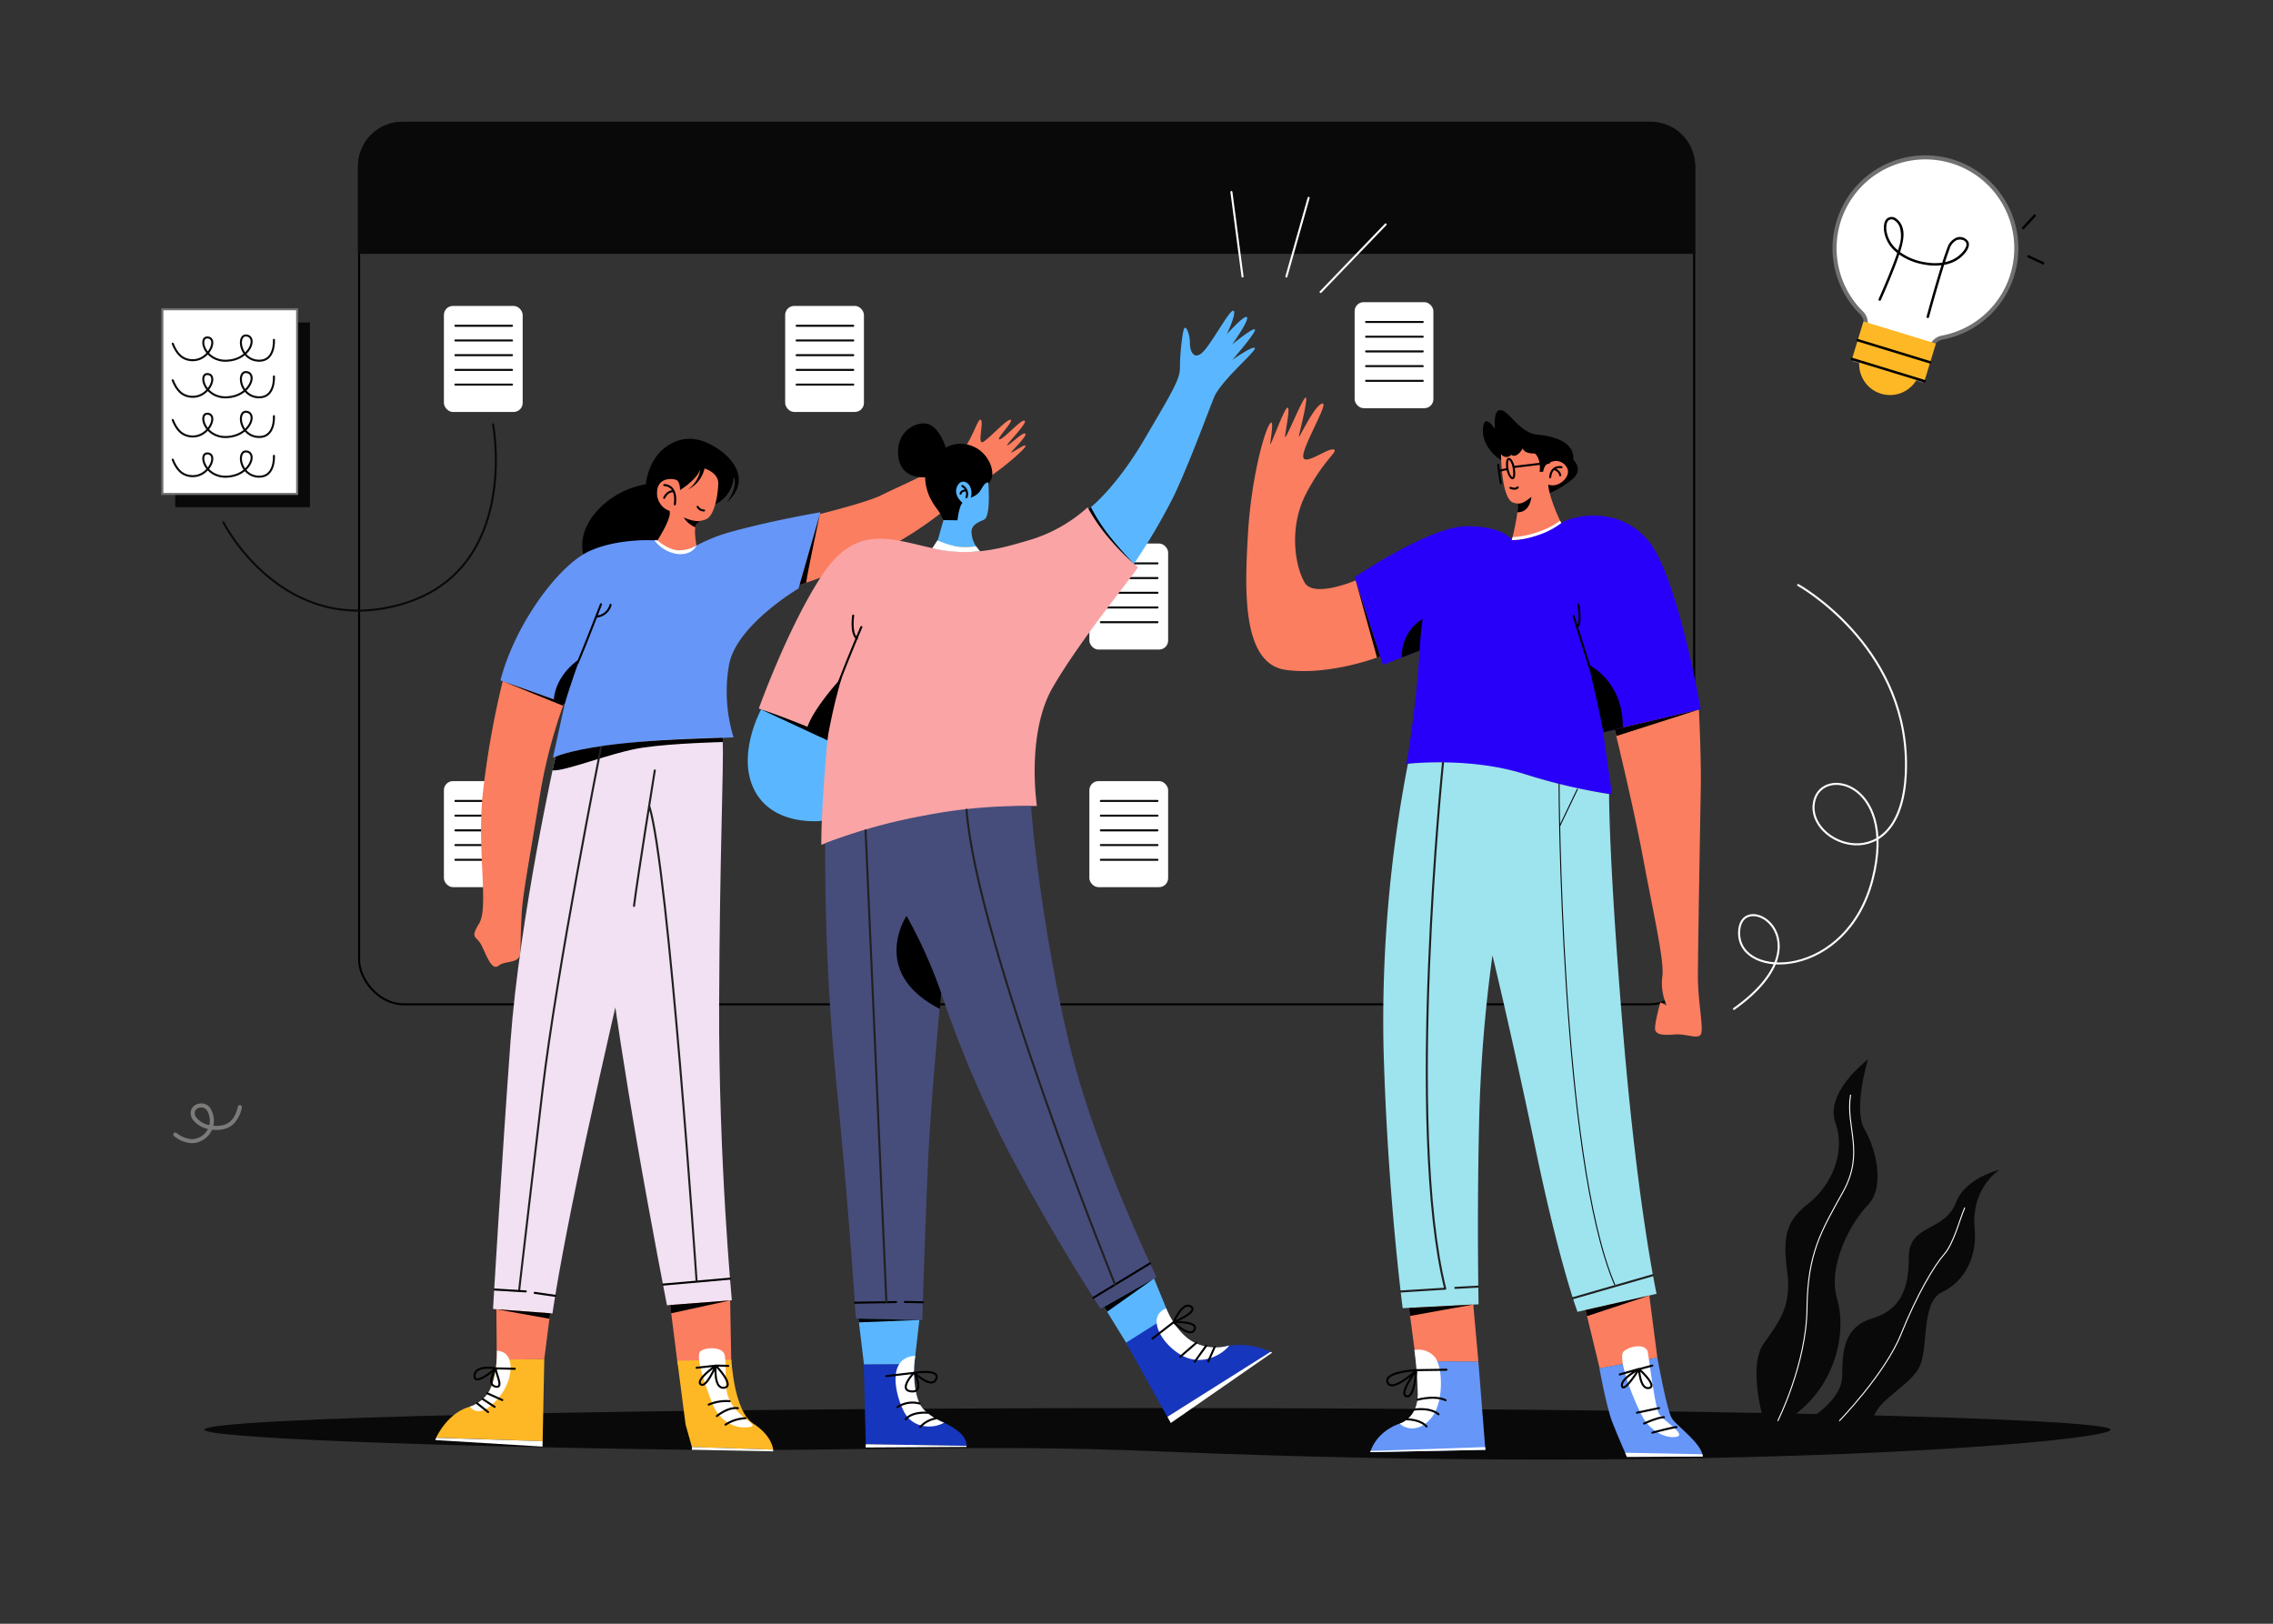 <svg xmlns="http://www.w3.org/2000/svg" width="560" height="400" viewBox="0 0 560 400"><rect x="0" y="0" width="560" height="400" fill="#333333" stroke="none"/><defs><clipPath id="a"><path data-name="Rectangle 6140" transform="translate(1030 2268)" fill="#fff" stroke="#707070" opacity=".72" d="M0 0h560v400H0z"/></clipPath></defs><g data-name="Mask Group 162542" clip-path="url(#a)" transform="translate(-1030 -2268)"><g transform="translate(1070 2298)"><path d="M480 322.198c0-2.943-105.138-5.328-234.832-5.328s-234.834 2.385-234.834 5.328c0 1.931 52.354 4.091 120.127 4.953 35.511.452 70.157-1.483 114.707.375C384.459 333.334 480 325.138 480 322.198z" fill="#0a0909"/><rect width="328.925" height="217.171" rx="10.988" transform="translate(48.471 .24)" fill="none" stroke="#000" stroke-linecap="round" stroke-linejoin="round" stroke-width=".5"/><path data-name="Path" d="M59.094 0h307.638a10.9 10.9 0 0110.9 10.9v21.637H48.194V10.9A10.9 10.9 0 0159.094 0z" fill="#0a0909"/><rect data-name="Rectangle" width="19.406" height="26.119" rx="2.228" transform="translate(69.365 45.364)" fill="#fff"/><path data-name="Path" d="M72.195 50.249h13.949m-13.949 3.623h13.949m-13.949 3.624h13.949m-13.949 3.623h13.949m-13.949 3.624h13.949" fill="none" stroke="#0a0909" stroke-linecap="round" stroke-linejoin="round" stroke-width=".5"/><rect data-name="Rectangle" width="19.406" height="26.119" rx="2.228" transform="translate(153.441 45.364)" fill="#fff"/><path data-name="Path" d="M156.271 50.249h13.949m-13.949 3.623h13.949m-13.949 3.624h13.949m-13.949 3.623h13.949m-13.949 3.624h13.949" fill="none" stroke="#0a0909" stroke-linecap="round" stroke-linejoin="round" stroke-width=".5"/><rect data-name="Rectangle" width="19.406" height="26.119" rx="2.228" transform="translate(293.74 44.436)" fill="#fff"/><path data-name="Path" d="M296.57 49.321h13.948m-13.948 3.623h13.948m-13.948 3.624h13.948m-13.948 3.623h13.948m-13.948 3.624h13.948" fill="none" stroke="#0a0909" stroke-linecap="round" stroke-linejoin="round" stroke-width=".5"/><rect data-name="Rectangle" width="19.406" height="26.119" rx="2.228" transform="translate(228.389 103.894)" fill="#fff"/><path data-name="Path" d="M231.219 108.779h13.949m-13.949 3.623h13.949m-13.949 3.624h13.949m-13.949 3.623h13.949m-13.949 3.624h13.949" fill="none" stroke="#0a0909" stroke-linecap="round" stroke-linejoin="round" stroke-width=".5"/><rect data-name="Rectangle" width="19.406" height="26.119" rx="2.228" transform="translate(334.404 103.894)" fill="#fff"/><path data-name="Path" d="M337.235 108.779h13.948m-13.948 3.623h13.948m-13.948 3.624h13.948m-13.948 3.623h13.948m-13.948 3.624h13.948" fill="none" stroke="#0a0909" stroke-linecap="round" stroke-linejoin="round" stroke-width=".5"/><rect data-name="Rectangle" width="19.406" height="26.119" rx="2.228" transform="translate(69.365 162.424)" fill="#fff"/><path data-name="Path" d="M72.195 167.309h13.949m-13.949 3.623h13.949m-13.949 3.624h13.949m-13.949 3.623h13.949m-13.949 3.624h13.949" fill="none" stroke="#0a0909" stroke-linecap="round" stroke-linejoin="round" stroke-width=".5"/><rect data-name="Rectangle" width="19.406" height="26.119" rx="2.228" transform="translate(228.389 162.424)" fill="#fff"/><path data-name="Path" d="M231.219 167.309h13.949m-13.949 3.623h13.949m-13.949 3.624h13.949m-13.949 3.623h13.949m-13.949 3.624h13.949" fill="none" stroke="#0a0909" stroke-linecap="round" stroke-linejoin="round" stroke-width=".5"/><path data-name="Path" d="M329.87 83.333c-1.741-.886-5.203-4.27-4.408-8.462.548-2.894 2.859.846 2.859.846s-.37-3.641.669-4.448c2.107-1.63 4.928 5.388 9.725 5.8 5.313.458 9.24 2.395 8.908 6.2 0 0 2.792 2.528-.527 5.018a23.74 23.74 0 01-5.482 3.265s-10.006-7.329-11.744-8.219z"/><path data-name="Path" d="M335.15 80.474s-1.4 2.593-2.834 1.561a1.563 1.563 0 01-2.5-.182s-.014 10.27 2.755 11.866a4.31 4.31 0 001.345.325c.282 2.19-1.447 9.052-1.447 9.052a5.9 5.9 0 005.117 2.521c3.533-.089 5.026-5.679 7.039-6.749 0 0-2.952-6.047-3.193-9.507a2.749 2.749 0 001.306.183c1.9-.038 4.339-2.4 3.339-4.282a3.074 3.074 0 00-4.761-.943v-.253a3.444 3.444 0 00-1.125 2.14l-.871.037s.496-2.988-1.157-4.534c-.001-.004-2.537.185-3.013-1.235zm-40.967 32.435s-10.477 4.526-12.757.614-4.073-13.461.409-22.022 8.281-10.552 6.61-10.788-7.934 4.73-7.334 1.234 6.614-13.346 4.509-12.497-5.852 9.3-5.615 8.021 2.648-10.64 1.506-9.421-5.126 11.306-4.913 9.391 1.476-7.847.455-6.926-4.319 10.369-4.116 8.738 1.127-6.987-.284-4.527-4.439 13.687-5.2 26.921-1.631 31.88 9.339 33.375 23.261-3.326 23.261-3.326zm63.553 36.499l20.8-4.862s.639 11.709.482 20.078-.696 39.522-.704 45.922 1.564 13.284.654 14.375-3.51-.306-6.336-.085-4.393.059-4.81-1 1.24-6.92 1.24-6.92l1.565.765a13.27 13.27 0 01-1.091-7.059c.608-3.532-2.143-15.4-4.69-29.034s-7.11-32.18-7.11-32.18zM161.9 96.661s11.873-2.952 15.244-4.677 15.594-6.963 18.925-9.868 4.837-9.442 5.579-8.68-.929 6.214.536 5.449 6.023-5.85 6.807-5.461-3.772 4.872-2.737 4.822 5.478-5.189 6.208-4.59-5.082 6.329-4.249 6.045 3.916-3.481 4.406-2.837-4.1 4.864-3.425 4.619 3.542-2.3 3.475-1.6-6.253 6.183-10.862 8.8-9.293 8.316-20.622 14.858a139.879 139.879 0 01-24.466 10.643zM350.441 291.95l15.828-3.341 2.057 15.86-14.212 2.622zm-43.342-.079l15.832-.933 1.312 14.527-15.359-.127z" fill="#fb7e60"/><path data-name="Path" d="M228.136 95.454s6.454-4.739 13.726-17.1 8.883-15.028 8.849-17.949.583-8.511 1.016-9.446 1.447 1.322 1.429 3.525 1.175 4.758 3.739 1.632 6.241-10.121 7.034-9.549-1.681 5.774-1.681 5.774 4.537-5.076 4.981-4.156-3.649 6.662-3.649 6.662 5.394-4.442 5.615-3.649-5.584 7.456-5.584 7.456 5.172-3.649 5.553-2.888-8.418 8.02-10.091 12.192-5.937 15.843-9.737 23.938a143.19 143.19 0 01-10.2 17.31s-7.38-5.763-11-13.752z" fill="#5ab7ff"/><path data-name="Path" d="M192.396 98.077c-1.074-2.505-1.7-2.545-3.1-5.141a12.551 12.551 0 01-1.378-5.372s-5.423.554-6.446-4.263c-1.325-6.228 3.475-9.408 6.691-8.948s4.85 5.9 4.85 5.9a7.663 7.663 0 016.875-.208c3.892 1.691 5.854 6.882 3.7 8.966s-7.707 9.258-7.707 9.258z"/><path data-name="Path" d="M147.689 144.437s11.813 3.763 16.432 6.871l-1.217 20.86s-11.977 1.711-16.863-7.2 1.648-20.531 1.648-20.531zm55.791-55.571s.7 8.339-1.037 9.144-3.361 1.389-3.05 3.52a6.419 6.419 0 001.082 3.045s-5.884.855-9.457-1.447l1.43-5 3.444.053s.357-3.423 1.231-4.317c0 0-2.186-1.711-1.392-3.837s2.787-1.495 3.326 0a3.589 3.589 0 01.1 2.564 5.043 5.043 0 002.005-1.233c.877-1.041 1.256-2.526 2.318-2.492zm28.436 202.893l12.369-6.888 3.764 9.2-10.151 7.427zm-60.415 3.055l15.014.275-1.259 11.007-12.392.057z" fill="#5ab7ff"/><path data-name="Path" d="M125.094 291.306l14.792-1.155.276 15.369-13.186.731zm-42.809.919l13.292.935-1.483 11.665-11.689.112z" fill="#fb7e60"/><path data-name="Path" d="M333.909 94.045a2.94 2.94 0 001.51-.337 10.725 10.725 0 001.876-1.329s-.272 3.9-3.451 3.816a12.41 12.41 0 00.065-2.15z"/><path data-name="Path" d="M344.588 98.87c3.1-1.961 14.222-4.309 21.467 4.263s12.947 41.574 12.947 41.574l-24 5.678 2.138 15.303a124.2 124.2 0 01-21.226-4.9c-12.236-3.881-28.718-2.8-29.519-2.55 0 0 .558-1.378 1.874-12.188s1.456-15.8 1.456-15.8l-9 3.542-6.985-21.584s18.287-12.451 27.434-12.565 11.395 3.375 11.395 3.375 4.971.313 12.019-4.148z" fill="#2800fa"/><path data-name="Path" d="M306.871 158.154a332.481 332.481 0 00-6.011 69.96c.956 35.648 4.717 64.143 4.717 64.143l18.7-.949s-.418-20.406.113-44.086a360.61 360.61 0 013.31-41.868s4.705 19.36 10.637 47.8 10.312 40.008 10.312 40.008l19.482-4.438s-4.638-21.13-8.224-64.105-3.474-59.01-3.474-59.01a141.267 141.267 0 01-20.86-4.93c-13.525-4.29-28.702-2.525-28.702-2.525z" fill="#9ee4ef"/><path data-name="Path" d="M227.95 94.983a37.186 37.186 0 01-13.5 7.811c-7.738 2.289-14.589 4.489-25.017 2.171s-18.737-5.826-27.086 7-15.397 32.571-15.397 32.571 11.818 4.15 16.994 6.888c0 0-1.681 17.582-1.588 26.7a153.055 153.055 0 0123.443-6.741 156.683 156.683 0 0129.662-2.84s-2.7-17.752 3.891-29.188 19.256-26.816 21-29.595a73.15 73.15 0 01-7.055-7.118 55.692 55.692 0 01-5.347-7.659z" fill="#faa4a5"/><path data-name="Path" d="M189.689 105.061l1.279-1.968a19.374 19.374 0 004.839 1.531 19.017 19.017 0 004.667-.066l.968 1.245a37.692 37.692 0 01-5.939.126 35.18 35.18 0 01-5.814-.868z" fill="#fff"/><path data-name="Path" d="M214.038 168.573c.271 5.8 3.557 35.555 9.993 60.927s20.905 55.11 20.905 55.11l-13.8 7.8s-11.031-16.78-22.096-37.683a272.668 272.668 0 01-17.169-40.145s-2.508 25.431-3.266 42.565-1.378 38.055-1.378 38.055l-16.378-.408s-1.491-24.84-4.733-57.306a579.578 579.578 0 01-2.804-59.768 135.885 135.885 0 0124.236-6.772 124.429 124.429 0 0126.49-2.375z" fill="#464d7b"/><path data-name="Path" d="M354.051 307.085l14.267-2.634s2.333 12.949 3.565 14.929 7.4 6.122 7.63 9.433l-18.681.075s-2.1-4.688-3.589-8.505-3.192-13.298-3.192-13.298zm-45.206-1.792l15.385.154 1.72 21.719-28.364.563s1.27-5.313 8.057-7.3 4.136-7.467 3.202-15.136z" fill="#6696f8"/><path data-name="Path" d="M172.794 306.152l12.428-.059s-.315 9.133 1.521 11.249 11.445 4.034 11.391 8.851l-24.829-.411zm75.267-12.107l-10.634 6.727 10.169 18.266 25.441-16.01a17.943 17.943 0 00-12.947-.9c-7.735 2.369-10.413-5.61-12.029-8.083z" fill="#1636bd"/><path data-name="Path" d="M163.943 151.601a133.338 133.338 0 013.433-14.689s-6.703 7.164-8.462 12.191z"/><path data-name="Path" d="M147.551 144.794c2.819.886 7.129 2.532 10.326 3.814a61.3 61.3 0 016.074 2.876l-.085.905zm80.656-49.383l.565-.477a43.932 43.932 0 004.606 7.157 87.54 87.54 0 005.99 6.775 59.671 59.671 0 01-6-6.111 43.491 43.491 0 01-5.161-7.344zm-36.338 119.162a119.61 119.61 0 00-8.523-18.966s-9.314 13.981 8.219 22.932zm52.46 70.377l-12.314 6.97.77 1.2zm-57.815 10.227l-15.013-.356.106.935zm168.497-144.791c-.893-5.18-3.641-16.629-3.641-16.629s8.578 3.965 8.45 15.482z"/><path data-name="Path" d="M378.586 144.794l-20.341 6.514-.442-1.603zm-68.838-14.526c.156-3.451.744-7.8.744-7.8a10.562 10.562 0 00-5.106 9.487m-11.393-18.967l6.062 18.714-.794.3zm72.369 176.149l-15.738 3.575.369 1.514zm-59.231 3.051l15.861-.826-15.59 2.811z"/><path data-name="Path" d="M332.437 103.04l.229-.721a22.238 22.238 0 006.162-1.239 20.178 20.178 0 005.519-2.781l.315.536a19.033 19.033 0 01-6.191 3.131 20.723 20.723 0 01-6.034 1.074zm-34.865 224.695l28.4-.572-.073-.681-28.219.965s-.056.128-.108.288zm7.308-7.045c.984 1.122 4.492 2.467 7.683-1.3s2.946-12.395 1.031-14.967a5.263 5.263 0 00-5.129-1.848 98.233 98.233 0 01.825 10.731c.047 6.085-4.41 7.384-4.41 7.384zm55.935 8.208l18.696-.087a2.932 2.932 0 00-.089-.564l-19.021-.369zm12.242-4.962c-2.5.553-6.282-1.341-8.208-4.625s-6.636-14.895-4.772-16.432 5.525-1.8 5.89.2 1.725 13.142 2.682 15.024 7.024 5.25 4.408 5.833zm-125.445-4.907l25.414-16.012a1.744 1.744 0 01.386.214l-24.96 17.317zm15.229-17.583c-1.313 1.905-6.383 5.265-11.512 2.538s-9.091-9.637-4.015-11.673c0 0 2.292 5.868 6.655 8.265a11.971 11.971 0 008.872.87zm-64.71 24.737l-24.812-.41-.065.81 24.857-.142z" fill="#fff"/><path data-name="Path" d="M136.86 80.552c3.773 2.492 8.21 7.835 2.221 13.208 0 0 2.915-3.888 1.673-6.322a7.855 7.855 0 01-4.667 6.827c-4.733 2.241-14.214 8.9-14.214 8.9s-11.808-.041-18.119 3.505c0 0-1.808-5.031 3.3-10.78a21.149 21.149 0 0112.049-6.592s.492-6.018 4.975-9.206 8.766-2.194 12.782.46z"/><path data-name="Path" d="M192.593 320.474c-2.913 1.654-7.713 1.329-9.8-2.564s-4.588-13.417 2.69-13.929c0 0-1.051 6.323.879 11.358 1.238 3.231 6.231 5.135 6.231 5.135z" fill="#fff"/><path data-name="Path" d="M136.964 89.217c-.123 3.057-.984 7.6-2.823 8.6s-3.712-.521-2.558 6.569c0 0-4.694 3.562-9.655-1.2 0 0 3.588-5.454 3.045-7.32a4.609 4.609 0 01-3.089-4.671c.11-3.733 4.121-3.409 4.91-2.866s.745 2.4.745 2.4 4.122-2.511 5.019-5.143a7.536 7.536 0 01-3.05 4.98 7.548 7.548 0 004.065-5.16s3.5.994 3.391 3.811zm-37.981 53.914a122.037 122.037 0 00-15.105-5.429 218.559 218.559 0 00-4.986 28.29c-1.344 13.921 1.557 27.531-.85 31.5s-.574 2.857.726 5.649 2.508 6.045 4.09 4.731 5.16-.369 5.3-3.1.128-5.482.38-9.907 1.771-12.487 4.244-27.469a126.89 126.89 0 016.2-24.266z" fill="#fb7e60"/><path data-name="Path" d="M132.687 98.298c-1.673.385-4.256-.833-4.256-.833a6.323 6.323 0 002.87 2.427 1.725 1.725 0 01.33-.834 3.411 3.411 0 011.056-.76z"/><path data-name="Path" d="M162.145 96.179s-8.836 1.539-16.388 3.381c-6.973 1.7-9.458 2.418-14.144 4.814a8.68 8.68 0 01-4.612 1.228c-2.683-.059-5.079-2.46-5.079-2.46s-9.14-.763-16.655 2.594-18.352 17.896-21.974 31.869l15.881 5.656-2.952 13.366a115.925 115.925 0 0124.045-3.838c14.2-.867 20.461-1.148 20.461-1.148a38.276 38.276 0 01-1.12-17.834c1.749-9.786 17.134-18.844 17.134-18.844z" fill="#6696f8"/><path data-name="Path" d="M138.054 151.753c.283 7.958-.729 27.407-.88 65.622s3.131 72.936 3.131 72.936l-15.984 1.237s-3.776-19.306-7.274-39.457-5.442-33.938-5.442-33.938-6.72 29.074-10.627 48.52-4.859 26.88-4.859 26.88l-14.651-1.092s2.066-35.389 4.31-65.975 11.08-70.1 11.08-70.1 3.9-1.822 16.536-3.211 24.66-1.422 24.66-1.422z" fill="#f1e1f2"/><path data-name="Path" d="M82.38 304.915l11.716-.079-.409 20.2-26.235-.874s2.922-6.56 8.9-7.773c5.683-1.153 6.028-11.474 6.028-11.474zm57.811.039l-13.323.248 2.04 15.732 1.56 5.538 20.02.635s-.2-3.4-4.944-6.439-5.353-15.714-5.353-15.714z" fill="#feb825"/><path data-name="Path" d="M67.452 324.189c-.233.473-.156.568-.156.568l26.366 1.608.016-1.335zm63.008 2.279l20.027.639.008.419-20.035-.375zm-54.699-9.942c1.637 2.055 4.35 1.252 7.442-2.637s4.093-10.842-.771-11.163c0 0 .15 6.472-1.933 10.044a9.09 9.09 0 01-4.738 3.756zm69.079 4.985c-3.67.711-7.78-1.4-9.573-6.312-2.152-5.904-3.982-11.429-2.6-12.392s5.598-1.158 5.928 1.242-.056 6.9.632 9.454c1.488 5.532 8.209 7.507 5.613 8.008z" fill="#fff"/><path data-name="Path" d="M162.002 96.639s-3.043 14.236-3.391 16.905l-1.633.571zm-78.143 41.182l15.1 5.37-.254.663z"/><path data-name="Path" d="M99.129 143.441c.871-3.22 3.682-11.13 3.682-11.13s-5.842 3.625-6.382 10.054zm-2.258 12.955s4.126-1.954 16.95-3.311c9.792-1.032 24.241-1.343 24.241-1.343l.025 1.054s-12.232.27-19.745 1.383-19.128 5.913-22.221 5.593zm43.022 133.95l-14.79 1.133.264 2.04zm-44.338 3.165l-.2 1.353-13.054-2.334z"/><path data-name="Path" d="M121.961 103.118l-.748-.025a8.587 8.587 0 005.849 3.4c3.647.254 4.536-2.123 4.536-2.123a8.306 8.306 0 01-4.357 1.195c-2.563-.021-5.28-2.447-5.28-2.447z" fill="#fff"/><path data-name="Path" d="M347.492 289.813l19.778-5.691m-51.759-126.216s-9.335 89.853.552 129.556l-10.962.689m13.45-.891l5.609-.305" fill="none" stroke="#202020" stroke-linecap="round" stroke-linejoin="round" stroke-width=".5"/><path data-name="Path" d="M341.924 87.547s.079-2.824 2.8-2.449m-1.781.459s1.328.433 1.439 1.535m22.721 235.835s4.789-1.279 5.937-1.368m-7.993-.877s3.43-1.559 4.894-1.549m-6.639-1.12l5.435-1.143m-9.674-8.282l4.76-1.364s-4.696 2.531-4.202 4.253 4.201-4.231 4.201-4.231.18 5.086 2.441 4.678-2.435-4.648-2.435-4.648l3.235-.871m-60.397 13.239s3.216-.008 4.791 1.758m-2.947-4.156s3.762-.641 5.895 1.157m-5.149-3.583s4.193-1.181 6.888.113m.202-7.506l-7.421.1s-8.149.417-7.049 3.036 7.043-2.964 7.043-2.964-4.443 5.841-2.412 6.357 2.412-6.357 2.412-6.357m-79.533-17.906l13.933-8.462m-72.681 9.683l10.127-.157m2.166-.03l4.41.081m70.326 14.584l1.579-3.542m-4.888 3.585l2.8-3.9m-6.387 2.686l3.966-3.416m-10.806-1.053l5.205-4.035s2.16-5.137 4.243-3.865-4.221 3.841-4.221 3.841 6.2-.3 5.124 1.87-5.132-1.842-5.132-1.842m-58.654 23.716a6.757 6.757 0 00-3.789 2.1m1.816-3.511s-3.811-.371-5.376 1.616m3.377-3.899a6.663 6.663 0 00-5.418.897m-2.729-7.646l6.833-.8s6.546-1.082 5.434 1.521-5.379-1.572-5.379-1.572 2.629 4.967-.773 4.618.743-4.648.743-4.648m11.858-218.379a2.192 2.192 0 011.015 2.755m-.005-1.686s-1.255-.048-1.447.814m-73.002-2.114s3.279-.152 2.6 4.742m-2.621-1.603s.74-1.764 2.348-1.607m-2.554 195.414l16.362-1.448m-57.917 2.671l7.659.459m2.212.363l5.051.728m-19.261 26.47l2.712 2.154m-1.306-3.193l2.925 1.915m-1.782-3.325l3.67 1.649m3.083-7.694l-4.693-.105s-5.103-.99-5.217 1.814 5.249-1.828 5.249-1.828-2.46 3.883-.149 4.487-.046-3.417.154-4.517m56.574 13.898a9.809 9.809 0 014.92-1.574m-7.062-.532s2.73-2.282 5.184-1.941m-7.185-.878a10.847 10.847 0 015.142-.846m-8.123-8.232l4.723-.53s-5.06 3.524-3.717 4.6 3.694-4.561 3.694-4.561-.567 5.82 2.131 5.4-2.099-5.449-2.099-5.449l3.045.069M131.88 94.852a1.765 1.765 0 001.569.9m198.68-5.574s1.224.538 1.788-.119m7.665-6.052c-1.003.1-8.585 1.028-8.585 1.028m-.096.048c-.306-1.821-1.706-3.282-1.6-.448.114 3.026 2.368 5.056 1.6.448zm-1.793.519a9.8 9.8 0 00-1.587.394m-.411-1.504s.416 3.469.67 4.512m-227.476 44.322c1.921-4.48 5.76-14.473 5.76-14.473m-1.083 3.047a3.924 3.924 0 003.444-2.9m55.216 21.907c2.393-6.668 6.572-16.446 6.572-16.446m-1.085 2.821c-1.598-1.197-.931-5.633-.931-5.633m181.708 13.425c-1.564-4.816-4.231-13.361-4.231-13.361m.952 2.61c1.032-.579.241-5.427.241-5.427" fill="none" stroke="#000" stroke-linecap="round" stroke-linejoin="round" stroke-width=".5"/><path data-name="Path" d="M394.512 319.965s-3.966-13.317-.014-18.932 6.957-9.373 5.811-17.815-.286-12.486 5.154-16.67 9.446-12.413 6.728-19.944 8.018-15.62 8.018-15.62-3.722 12.274-.863 17.155 5.154 14.225.859 18.688-10.017 15.006-7.583 23.194-.286 22.413-12.595 29.944z" fill="#0a0909"/><path data-name="Path" d="M405.185 319.965s8.678-4.912 8.678-10.941.382-12.1 7.254-14.18 9.162-6.844 9.162-15.153 8.78-6.056 11.643-13.511c2.344-6.1 10.69-8 10.69-8s-7.063 4.348-6.108 14.5c.649 6.913-2.482 13.017-8.017 15.62s-3.05 14.425-5.918 19.021-11.011 8.221-11.011 12.643z" fill="#0a0909"/><path data-name="Path" d="M415.922 239.771c-1.288 7.811 3.58 14.086-1.861 23.849s-8.722 15.163-8.873 28.78-7.166 27.565-7.166 27.565m46.001-52.389c-1.241 2.882-2.672 8.74-5.059 11.436s-6.681 9.886-10.594 19.634-15.163 21.323-15.163 21.323" fill="none" stroke="#fff" stroke-linecap="round" stroke-linejoin="round" stroke-width=".25"/><path data-name="Path" d="M266.124 38.123l-2.74-20.822m13.542 20.821l5.482-19.377m2.951 23.195l16.025-16.658m101.629 88.833s26.25 14.576 26.567 43.68-23.4 21.155-22.772 10.741 20.874-6.621 14.549 18.046-32.893 24.986-32.893 13.283 22.772 1.608-1.265 18.674" fill="none" stroke="#fff" stroke-linecap="round" stroke-linejoin="round" stroke-width=".5"/><path data-name="Rectangle" fill="#090909" d="M3.162 49.428h33.209v45.5H3.162z"/><path data-name="Rectangle" fill="#fff" stroke="#707070" stroke-width=".5" d="M0 46.182h33.209v45.5H0z"/><path data-name="Path" d="M2.554 54.663c.9 2.263 2.192 3.986 4.826 4.074 4.107.13 6.396-5.287 3.874-5.6s-1 5.971 4.638 5.726 7.588-5.726 4.953-6.202-1.883 6.156 3 6.2c4.007.037 3.641-5.146 3.641-5.146M2.554 63.681c.9 2.263 2.192 3.986 4.826 4.074 4.107.13 6.396-5.287 3.874-5.6s-1 5.97 4.638 5.726 7.588-5.726 4.953-6.202-1.883 6.157 3 6.2c4.007.036 3.641-5.146 3.641-5.146M2.554 73.456c.9 2.263 2.192 3.986 4.826 4.074 4.107.13 6.396-5.287 3.874-5.6s-1 5.971 4.638 5.726 7.588-5.726 4.953-6.202-1.883 6.156 3 6.2c4.007.037 3.641-5.146 3.641-5.146M2.554 83.232c.9 2.263 2.192 3.986 4.826 4.074 4.107.131 6.396-5.287 3.874-5.6s-1 5.971 4.638 5.726 7.588-5.726 4.953-6.202-1.883 6.156 3 6.2c4.007.037 3.641-5.146 3.641-5.146M15.029 98.679s14.464 28.663 43.878 20.171 22.565-44.308 22.565-44.308" fill="none" stroke="#0a0909" stroke-linecap="round" stroke-linejoin="round" stroke-width=".5"/><path data-name="Path" d="M344.107 163.123s.275 92.074 13.7 123.326m-13.552-112.928l4.359-9.078" fill="none" stroke="#0a0909" stroke-linecap="round" stroke-linejoin="round" stroke-width=".25"/><path data-name="Path" d="M198.13 169.475c2.468 32.921 36.6 116.976 36.6 116.976m-61.477-111.895l5.123 116.171m-70.312-136.613s-10.922 54.923-14.386 84.336-5.756 49.221-5.756 49.221m32.026-119.135c4.745 14.882 11.66 116.925 11.66 116.925m-15.406-92.29c.689-5.851 5.117-33.383 5.117-33.383" fill="none" stroke="#202020" stroke-linecap="round" stroke-linejoin="round" stroke-width=".5"/></g></g><g data-name="Group 163080"><path data-name="Path 34713" d="M452.961 54.605a22.39 22.39 0 1125.55 28.554 3.5 3.5 0 00-2.696 2.417l-2.47 8.081-16.294-4.981 2.47-8.081a3.5 3.5 0 00-.885-3.512 22.385 22.385 0 01-5.675-22.478z" fill="#fff" stroke="#707070"/><path data-name="Path 34714" d="M474.86 78.33a.3.3 0 01-.2-.368c.029-.096 1.976-7.278 3.655-12.62a14.09 14.09 0 01-3.306-.024 16.687 16.687 0 01-1.586-.267 14.78 14.78 0 01-5.5-2.355c-1.505 4.464-4.5 11.145-4.533 11.222a.302.302 0 11-.552-.248c.034-.078 3.11-6.943 4.576-11.358q-.246-.199-.477-.409a8.034 8.034 0 01-2.792-5.283c-.09-1.56.252-2.554 1.018-2.951a1.818 1.818 0 011.51-.114 3.943 3.943 0 011.926 2.142c.682 1.635.3 3.62-.116 5.166-.099.375-.222.787-.363 1.23a14.043 14.043 0 005.43 2.369c.508.11 1.022.196 1.528.258a13.236 13.236 0 003.438-.013c.444-1.393.863-2.626 1.213-3.526a4.067 4.067 0 012.234-2.629 2.442 2.442 0 012.983 1.008c.392.892-.04 1.999-1.283 3.292a8.05 8.05 0 01-2.902 1.902 9.757 9.757 0 01-1.78.492c-1.69 5.347-3.71 12.784-3.736 12.88a.3.3 0 01-.373.213zm-8.467-24.234a1.218 1.218 0 00-.954.105c-.528.272-.768 1.094-.693 2.376a7.438 7.438 0 002.595 4.872c.086.08.175.158.267.234.107-.35.207-.677.286-.98a7.815 7.815 0 00.138-4.777 3.317 3.317 0 00-1.573-1.805zm17.138 5.017a2.374 2.374 0 00-1.375.007 3.541 3.541 0 00-1.862 2.273c-.32.824-.695 1.932-1.102 3.185a9.074 9.074 0 001.35-.399 7.44 7.44 0 002.683-1.755c1.055-1.098 1.448-1.982 1.165-2.625a1.309 1.309 0 00-.859-.685z"/><g data-name="Group 163079" transform="rotate(17 -26.118 1572.156)"><path data-name="Rectangle 6144" fill="#feb825" d="M1.399 2.55h18.664v9.679H1.399z"/><circle data-name="Ellipse 1611" cx="7.588" cy="7.588" r="7.588" transform="rotate(-45 12.953 5.365)" fill="#feb825"/><path data-name="Path 34715" d="M20.061 12.532H1.397a.304.304 0 010-.608h18.664a.304.304 0 110 .608z"/><path data-name="Path 34716" d="M20.061 7.693H1.397a.304.304 0 010-.608h18.664a.304.304 0 110 .608z"/></g><path data-name="Path 34717" d="M498.37 56.477a.3.3 0 01-.116-.067.3.3 0 01-.02-.429l2.856-3.107a.304.304 0 01.447.41l-2.854 3.11a.3.3 0 01-.313.083z"/><path data-name="Path 34718" d="M503.228 65.129a837.383 837.383 0 01-3.598-1.695.303.303 0 11.26-.548l3.555 1.677a.303.303 0 01-.218.566z"/></g><path data-name="Path 34726" d="M57.652 276.76a5.231 5.231 0 01-2.695 1.422 8.614 8.614 0 01-2.712.11 5.556 5.556 0 01-5.158 3.327 7.676 7.676 0 01-4.257-1.788.5.5 0 01.66-.745 6.749 6.749 0 003.643 1.538 4.523 4.523 0 004.092-2.51 6.314 6.314 0 01-3.64-2.196 2.692 2.692 0 01-.471-2.54 2.434 2.434 0 011.749-1.453 2.686 2.686 0 012.84.904 5.694 5.694 0 01.845 4.49 7.534 7.534 0 002.202-.11c2.008-.42 3.23-1.86 3.85-4.528a.5.5 0 11.969.224 7.8 7.8 0 01-1.917 3.854zm-9.326-3.454a1.232 1.232 0 00-.283.425 1.726 1.726 0 00.337 1.584 5.4 5.4 0 003.185 1.848 4.772 4.772 0 00-.63-3.707 1.713 1.713 0 00-1.853-.565 1.565 1.565 0 00-.756.415z" fill="#7d7b7a"/></svg>